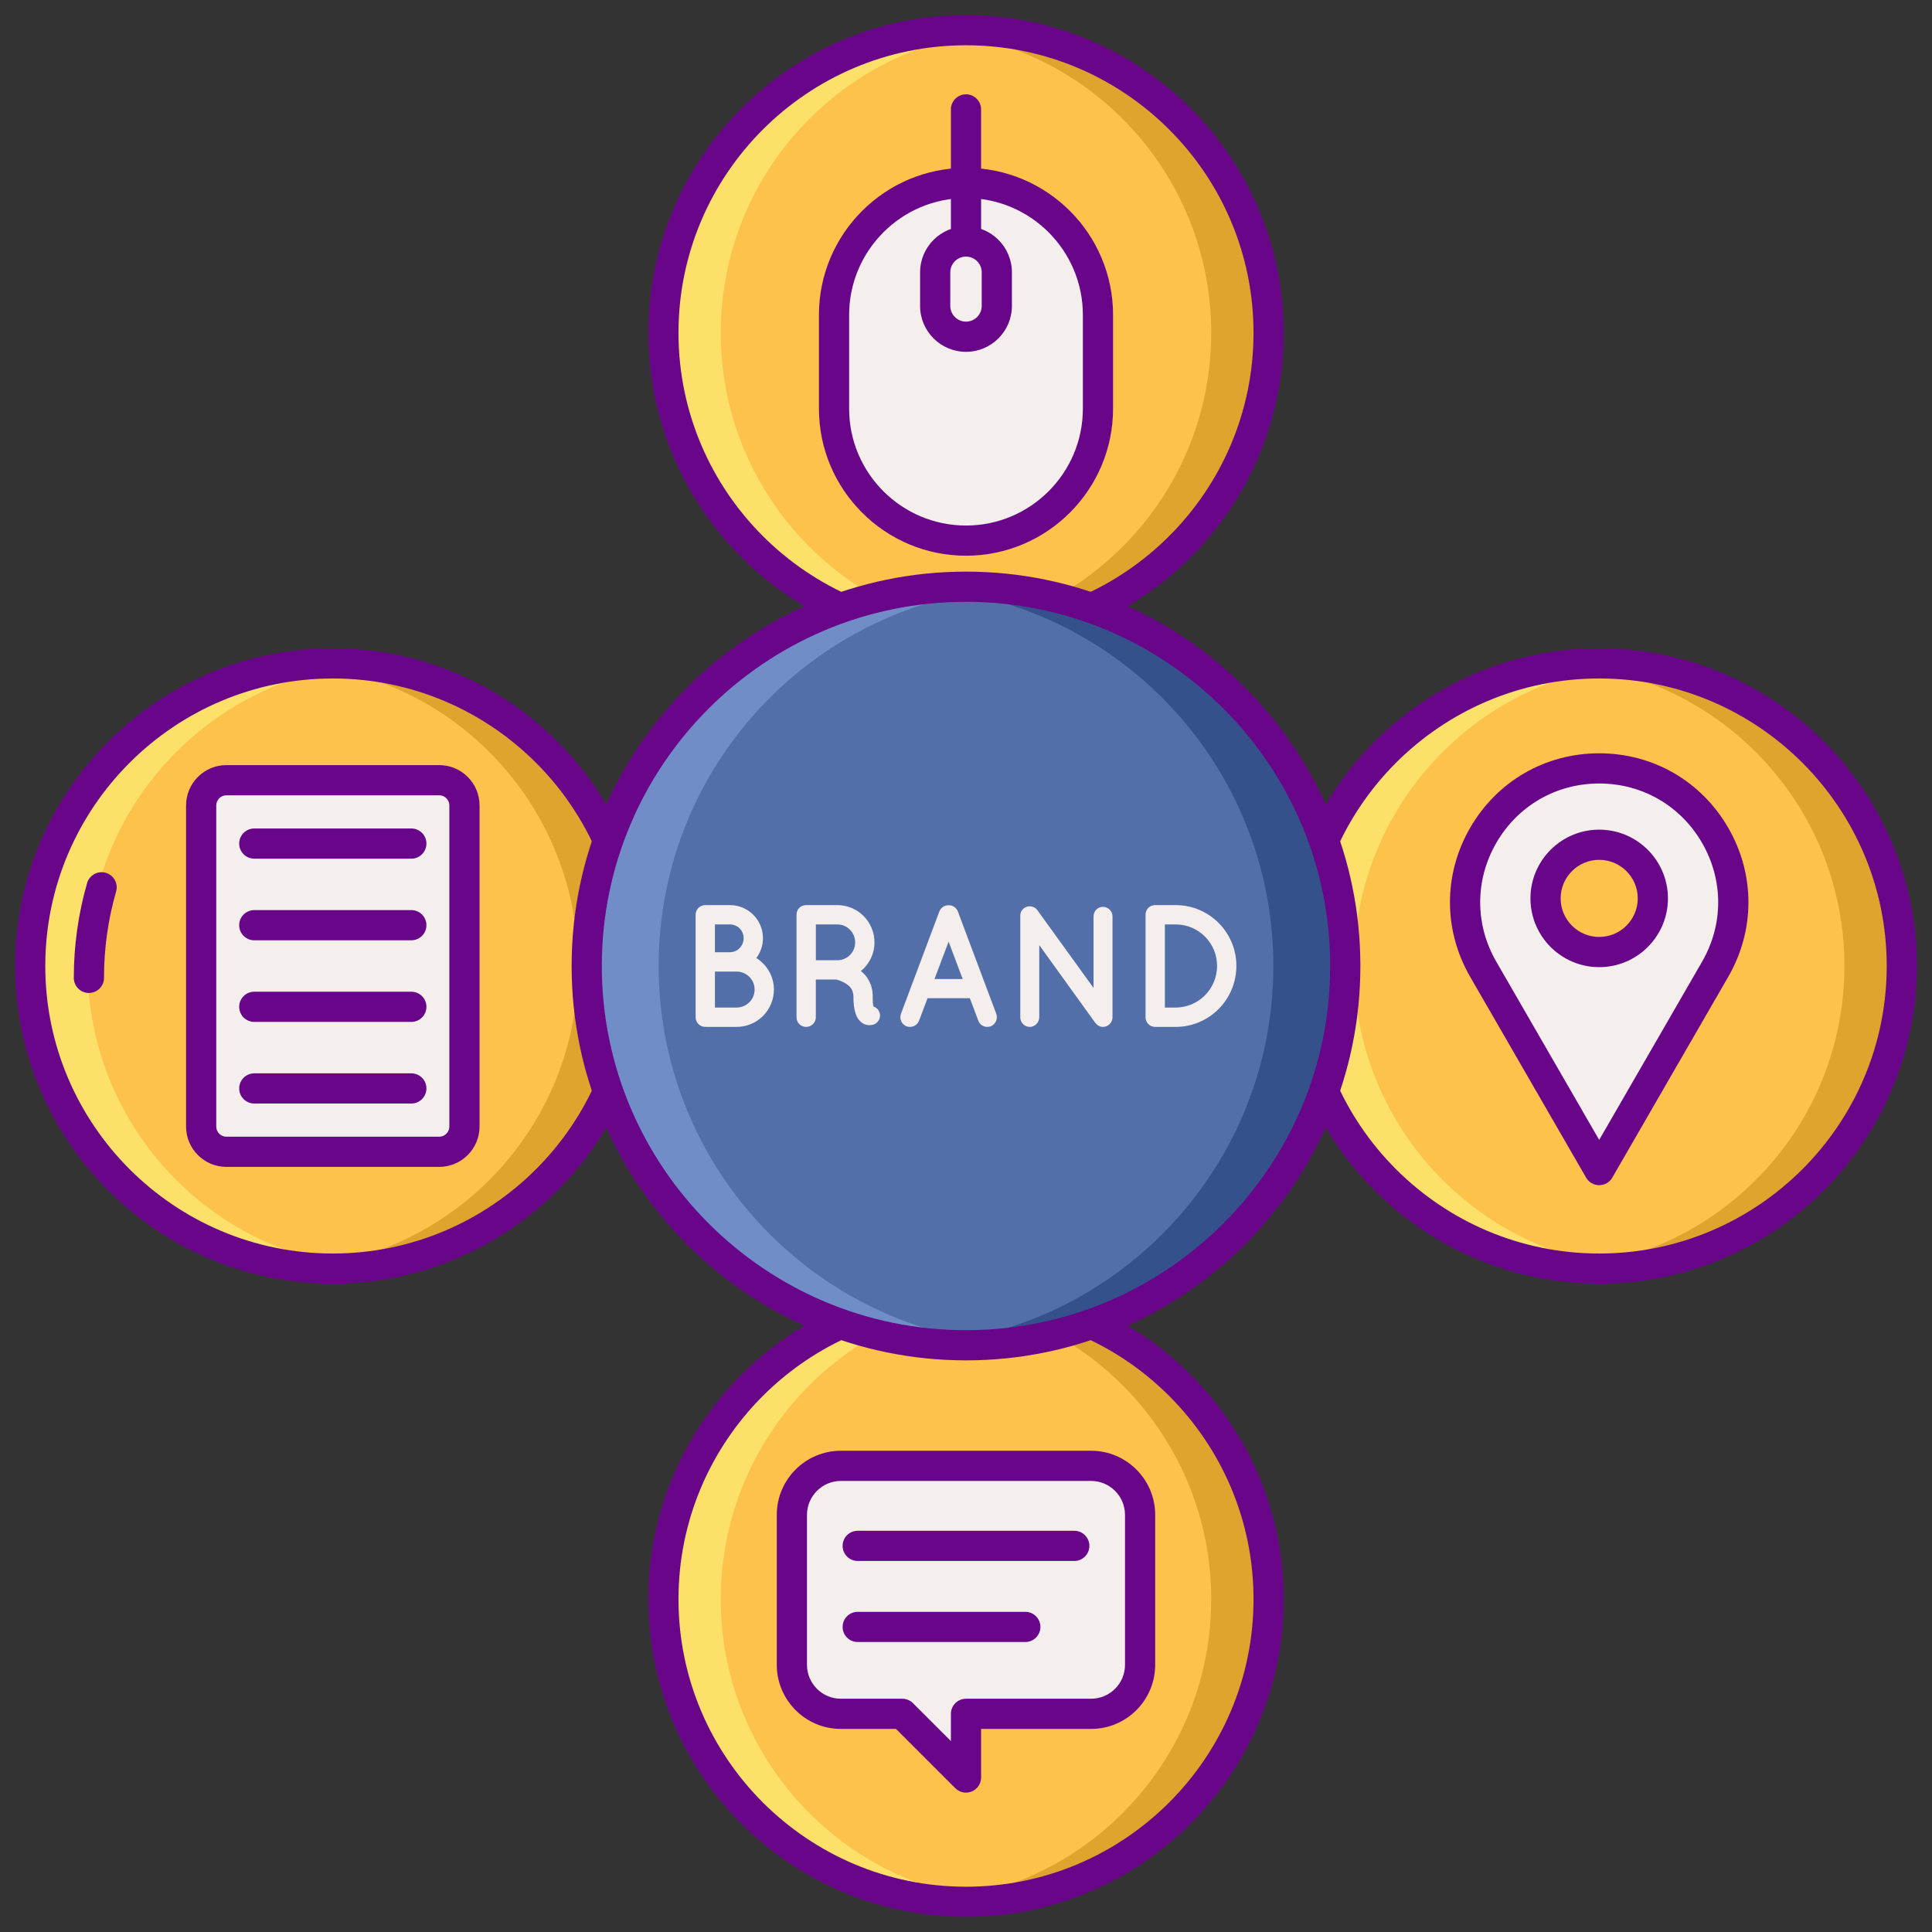 <svg id="Layer_1" enable-background="new 0 0 256 256" height="512" viewBox="0 0 256 256" width="512" xmlns="http://www.w3.org/2000/svg"><rect x="0" y="0" width="256" height="256" fill="#333333" stroke="none"/><g><g><ellipse cx="128" cy="211.902" fill="#fcc24c" rx="40.098" ry="40.098" transform="matrix(.947 -.322 .322 .947 -61.326 52.396)"/></g><g><path d="m144.579 194.234h-33.158c-3.585 0-6.491 2.906-6.491 6.491v19.877c0 3.585 2.906 6.491 6.491 6.491h8.139l8.44 8.44v-8.44h16.579c3.585 0 6.491-2.906 6.491-6.491v-19.877c0-3.586-2.906-6.491-6.491-6.491z" fill="#f4efed"/></g><g><circle cx="211.902" cy="128" fill="#fcc24c" r="40.098"/></g><g><path d="m211.902 101.816c13.659 0 22.195 14.786 15.366 26.615l-15.366 26.615-15.366-26.615c-6.83-11.829 1.707-26.615 15.366-26.615z" fill="#f4efed"/></g><g><ellipse cx="128" cy="44.098" fill="#fcc24c" rx="40.098" ry="40.098" transform="matrix(.147 -.989 .989 .147 65.63 164.259)"/></g><g><path d="m128 71.636c-9.657 0-17.486-7.829-17.486-17.486v-12.422c0-9.657 7.829-17.486 17.486-17.486 9.657 0 17.486 7.829 17.486 17.486v12.422c0 9.657-7.829 17.486-17.486 17.486z" fill="#f4efed"/></g><g><circle cx="44.098" cy="128" fill="#fcc24c" r="40.098"/></g><g><path d="m58.199 152.619h-28.202c-1.846 0-3.343-1.497-3.343-3.343v-42.552c0-1.846 1.497-3.343 3.343-3.343h28.203c1.846 0 3.343 1.496 3.343 3.343v42.552c-.001 1.846-1.497 3.343-3.344 3.343z" fill="#f4efed"/></g><g><path d="m44.098 87.902c-1.283 0-2.55.066-3.803.184 20.362 1.917 36.296 19.051 36.296 39.914s-15.934 37.997-36.296 39.914c1.252.118 2.52.184 3.803.184 22.146 0 40.098-17.952 40.098-40.098s-17.952-40.098-40.098-40.098z" fill="#dea42e"/></g><g><path d="m44.098 168.098c1.283 0 2.55-.066 3.803-.184-20.362-1.917-36.296-19.051-36.296-39.914s15.934-37.997 36.296-39.914c-1.252-.118-2.519-.184-3.803-.184-22.145 0-40.098 17.952-40.098 40.098s17.953 40.098 40.098 40.098z" fill="#fce06a"/></g><g><path d="m44.098 170.098c-23.213 0-42.098-18.885-42.098-42.098s18.885-42.098 42.098-42.098 42.098 18.885 42.098 42.098-18.885 42.098-42.098 42.098zm0-80.196c-21.007 0-38.098 17.091-38.098 38.098s17.091 38.098 38.098 38.098 38.098-17.091 38.098-38.098-17.091-38.098-38.098-38.098z" fill="#690589"/></g><g><path d="m11.779 131.574c-1.104 0-2-.896-2-2 0-4.264.592-8.487 1.76-12.552.305-1.062 1.413-1.673 2.475-1.37 1.062.305 1.675 1.413 1.37 2.475-1.065 3.706-1.605 7.558-1.605 11.448 0 1.103-.895 1.999-2 1.999z" fill="#690589"/></g><g><path d="m211.902 87.902c-1.283 0-2.55.066-3.803.184 20.361 1.916 36.296 19.051 36.296 39.914s-15.934 37.997-36.296 39.914c1.252.118 2.52.184 3.803.184 22.145 0 40.098-17.952 40.098-40.098s-17.953-40.098-40.098-40.098z" fill="#dea42e"/></g><g><path d="m211.902 168.098c1.283 0 2.55-.066 3.803-.184-20.361-1.916-36.296-19.051-36.296-39.914s15.934-37.997 36.296-39.914c-1.252-.118-2.52-.184-3.803-.184-22.146 0-40.098 17.952-40.098 40.098s17.952 40.098 40.098 40.098z" fill="#fce06a"/></g><g><path d="m211.901 170.098c-23.213 0-42.098-18.885-42.098-42.098s18.885-42.098 42.098-42.098 42.099 18.885 42.099 42.098-18.886 42.098-42.099 42.098zm0-80.196c-21.007 0-38.098 17.091-38.098 38.098s17.091 38.098 38.098 38.098c21.008 0 38.099-17.091 38.099-38.098s-17.091-38.098-38.099-38.098z" fill="#690589"/></g><g><path d="m128 4c-1.283 0-2.55.067-3.803.185 20.361 1.916 36.296 19.051 36.296 39.914 0 20.862-15.934 37.997-36.296 39.914 1.252.118 2.52.184 3.803.184 22.146 0 40.098-17.953 40.098-40.098 0-22.146-17.952-40.099-40.098-40.099z" fill="#dea42e"/></g><g><path d="m128 84.196c1.283 0 2.55-.066 3.803-.184-20.361-1.916-36.296-19.051-36.296-39.914s15.934-37.997 36.296-39.914c-1.253-.117-2.52-.184-3.803-.184-22.146 0-40.098 17.953-40.098 40.098 0 22.146 17.952 40.098 40.098 40.098z" fill="#fce06a"/></g><g><path d="m128 86.196c-23.213 0-42.098-18.885-42.098-42.098s18.885-42.098 42.098-42.098 42.099 18.885 42.099 42.098-18.886 42.098-42.099 42.098zm0-80.196c-21.007 0-38.098 17.091-38.098 38.098s17.091 38.098 38.098 38.098c21.008 0 38.099-17.091 38.099-38.098s-17.091-38.098-38.099-38.098z" fill="#690589"/></g><g><path d="m128 171.804c-1.283 0-2.55.066-3.803.185 20.361 1.916 36.296 19.051 36.296 39.914s-15.934 37.997-36.296 39.914c1.252.118 2.52.184 3.803.184 22.146 0 40.098-17.953 40.098-40.098 0-22.147-17.952-40.099-40.098-40.099z" fill="#dea42e"/></g><g><path d="m128 252c1.283 0 2.55-.067 3.803-.184-20.361-1.916-36.296-19.051-36.296-39.914 0-20.862 15.934-37.997 36.296-39.914-1.252-.118-2.52-.185-3.803-.185-22.146 0-40.098 17.953-40.098 40.098 0 22.146 17.952 40.099 40.098 40.099z" fill="#fce06a"/></g><g><path d="m128 254c-23.213 0-42.098-18.885-42.098-42.098s18.885-42.098 42.098-42.098 42.099 18.885 42.099 42.098-18.886 42.098-42.099 42.098zm0-80.196c-21.007 0-38.098 17.091-38.098 38.098s17.091 38.098 38.098 38.098c21.008 0 38.099-17.091 38.099-38.098s-17.091-38.098-38.099-38.098z" fill="#690589"/></g><g><path d="m58.2 154.619h-28.203c-2.946 0-5.342-2.397-5.342-5.343v-42.552c0-2.946 2.396-5.343 5.342-5.343h28.203c2.946 0 5.342 2.397 5.342 5.343v42.552c0 2.946-2.396 5.343-5.342 5.343zm-28.203-49.238c-.74 0-1.342.603-1.342 1.343v42.552c0 .74.602 1.343 1.342 1.343h28.203c.74 0 1.342-.603 1.342-1.343v-42.552c0-.74-.602-1.343-1.342-1.343z" fill="#690589"/></g><g><path d="m54.503 113.778h-20.81c-1.104 0-2-.896-2-2s.896-2 2-2h20.81c1.104 0 2 .896 2 2s-.896 2-2 2z" fill="#690589"/></g><g><path d="m54.503 124.593h-20.81c-1.104 0-2-.896-2-2s.896-2 2-2h20.81c1.104 0 2 .896 2 2s-.896 2-2 2z" fill="#690589"/></g><g><path d="m54.503 135.407h-20.81c-1.104 0-2-.896-2-2s.896-2 2-2h20.81c1.104 0 2 .896 2 2s-.896 2-2 2z" fill="#690589"/></g><g><path d="m54.503 146.222h-20.81c-1.104 0-2-.896-2-2s.896-2 2-2h20.81c1.104 0 2 .896 2 2s-.896 2-2 2z" fill="#690589"/></g><g><path d="m211.901 157.045c-.715 0-1.375-.381-1.732-1l-15.365-26.614c-3.568-6.181-3.569-13.562 0-19.743 3.568-6.182 9.96-9.872 17.098-9.872s13.529 3.69 17.098 9.872c3.569 6.181 3.569 13.562.001 19.743l-15.366 26.614c-.359.619-1.019 1-1.734 1zm0-53.229c-5.691 0-10.788 2.943-13.634 7.872s-2.846 10.814.001 15.743l13.633 23.614 13.634-23.614c2.846-4.929 2.846-10.814 0-15.743s-7.942-7.872-13.634-7.872z" fill="#690589"/></g><g><path d="m128 237.531c-.521 0-1.032-.203-1.415-.586l-7.854-7.854h-7.311c-4.682 0-8.491-3.809-8.491-8.491v-19.876c0-4.682 3.809-8.491 8.491-8.491h33.158c4.682 0 8.49 3.809 8.49 8.491v19.876c0 4.682-3.809 8.491-8.49 8.491h-14.578v6.44c0 .809-.487 1.538-1.235 1.848-.247.102-.507.152-.765.152zm-16.579-41.298c-2.476 0-4.491 2.015-4.491 4.491v19.876c0 2.476 2.015 4.491 4.491 4.491h8.139c.53 0 1.039.211 1.414.586l5.026 5.025v-3.611c0-1.104.896-2 2-2h16.579c2.476 0 4.49-2.015 4.49-4.491v-19.876c0-2.476-2.015-4.491-4.49-4.491z" fill="#690589"/></g><g><path d="m142.35 206.837h-28.7c-1.104 0-2-.896-2-2s.896-2 2-2h28.699c1.104 0 2 .896 2 2s-.895 2-1.999 2z" fill="#690589"/></g><g><path d="m135.859 217.576h-22.209c-1.104 0-2-.896-2-2s.896-2 2-2h22.209c1.104 0 2 .896 2 2s-.895 2-2 2z" fill="#690589"/></g><g><path d="m128 73.636c-10.745 0-19.486-8.742-19.486-19.486v-12.422c0-10.745 8.741-19.486 19.486-19.486s19.486 8.741 19.486 19.486v12.422c0 10.745-8.741 19.486-19.486 19.486zm0-47.394c-8.539 0-15.486 6.947-15.486 15.486v12.422c0 8.539 6.947 15.486 15.486 15.486s15.486-6.947 15.486-15.486v-12.422c0-8.539-6.947-15.486-15.486-15.486z" fill="#690589"/></g><g><path d="m128 46.619c-3.354 0-6.083-2.729-6.083-6.083v-4.452c0-3.354 2.729-6.083 6.083-6.083s6.083 2.729 6.083 6.083v4.452c0 3.354-2.729 6.083-6.083 6.083zm0-12.619c-1.148 0-2.083.935-2.083 2.083v4.452c0 1.148.935 2.083 2.083 2.083s2.083-.935 2.083-2.083v-4.452c0-1.148-.935-2.083-2.083-2.083z" fill="#690589"/></g><g><path d="m128 34c-1.104 0-2-.896-2-2v-17.502c0-1.104.896-2 2-2s2 .896 2 2v17.502c0 1.104-.896 2-2 2z" fill="#690589"/></g><g><path d="m219.011 119.043c0 3.927-3.183 7.11-7.11 7.11s-7.11-3.183-7.11-7.11 3.183-7.11 7.11-7.11 7.11 3.183 7.11 7.11z" fill="#fcc24c"/></g><g><path d="m211.901 128.152c-5.022 0-9.109-4.086-9.109-9.11 0-5.023 4.087-9.109 9.109-9.109 5.023 0 9.11 4.086 9.11 9.109.001 5.024-4.086 9.11-9.11 9.11zm0-14.219c-2.817 0-5.109 2.292-5.109 5.109s2.292 5.11 5.109 5.11 5.11-2.292 5.11-5.11-2.292-5.109-5.11-5.109z" fill="#690589"/></g><g><circle cx="128" cy="128" fill="#526faa" r="50.257"/></g><g><path d="m128 77.743c-1.608 0-3.196.083-4.766.231 25.52 2.402 45.491 23.878 45.491 50.025s-19.971 47.624-45.491 50.025c1.57.148 3.158.231 4.766.231 27.756 0 50.257-22.501 50.257-50.257s-22.501-50.255-50.257-50.255z" fill="#34518c"/></g><g><path d="m128 178.257c1.608 0 3.196-.083 4.766-.231-25.52-2.402-45.491-23.878-45.491-50.025s19.971-47.624 45.491-50.025c-1.57-.148-3.158-.231-4.766-.231-27.756 0-50.257 22.501-50.257 50.257s22.501 50.255 50.257 50.255z" fill="#708dc8"/></g><g><path d="m128 180.257c-28.814 0-52.257-23.442-52.257-52.257s23.443-52.257 52.257-52.257 52.257 23.443 52.257 52.257-23.443 52.257-52.257 52.257zm0-100.514c-26.609 0-48.257 21.648-48.257 48.257s21.648 48.257 48.257 48.257 48.257-21.648 48.257-48.257-21.648-48.257-48.257-48.257z" fill="#690589"/></g><g><path d="m92.174 134.801v-13.602c0-.715.576-1.268 1.268-1.268h.069.023 3.181c2.421 0 4.38 1.96 4.38 4.38 0 .991-.323 1.891-.876 2.629 1.383.876 2.328 2.421 2.328 4.173 0 2.743-2.213 4.956-4.933 4.956h-4.081c-.023 0-.023-.023-.023-.023-.046 0-.046.023-.069.023-.691 0-1.267-.577-1.267-1.268zm2.559-8.622h1.983c1.015 0 1.821-.853 1.821-1.868 0-1.014-.807-1.821-1.821-1.821h-1.983zm0 7.331h2.882c1.314-.023 2.374-1.061 2.374-2.398 0-1.314-1.061-2.352-2.374-2.375h-2.882z" fill="#f4efed"/></g><g><path d="m116.542 134.155c.231.669-.138 1.383-.807 1.614-.092.023-.277.069-.507.069 0 0 0 0-.023 0-.23 0-.576-.046-.899-.254-.3-.184-.553-.484-.738-.807-.323-.668-.484-1.499-.484-2.766-.023-.438-.115-.738-.277-.992-.138-.254-.415-.484-.692-.668-.484-.323-1.083-.507-1.291-.553h-2.72v5.003c0 .691-.576 1.268-1.291 1.268s-1.268-.576-1.268-1.268v-13.602c0-.715.553-1.268 1.268-1.268h.023 4.104c2.744 0 4.934 2.213 4.934 4.957 0 1.521-.691 2.859-1.798 3.781.3.231.576.507.807.853.461.669.761 1.521.761 2.49-.023.692.046 1.13.092 1.36.368.115.668.391.806.783zm-3.227-9.267c0-1.337-1.061-2.398-2.375-2.398h-2.835v4.749h2.835c1.314 0 2.375-1.06 2.375-2.351z" fill="#f4efed"/></g><g><path d="m128.507 132.265h-5.602l-1.13 2.997c-.208.507-.692.807-1.199.807-.161 0-.3-.023-.438-.069-.669-.254-.991-.991-.76-1.66l5.095-13.579c.207-.507.715-.83 1.222-.807.53-.023 1.014.3 1.222.807l5.095 13.579c.23.669-.092 1.406-.76 1.66-.116.046-.277.069-.438.069-.507 0-.991-.3-1.176-.807zm-.945-2.536-1.868-4.956-1.868 4.956z" fill="#f4efed"/></g><g><path d="m137.706 134.801c0 .691-.577 1.268-1.245 1.268-.715 0-1.268-.576-1.268-1.268v-13.395s0 0 0-.023c-.023-.392.161-.807.507-1.061.577-.392 1.36-.276 1.752.277l7.447 10.305v-9.498c0-.669.553-1.245 1.245-1.245s1.268.576 1.268 1.245v13.395c0 .691-.576 1.268-1.268 1.268-.369 0-.714-.184-.945-.461-.046-.046-.092-.092-.115-.138l-7.377-10.236v9.567z" fill="#f4efed"/></g><g><path d="m151.792 134.801v-13.602c0-.715.553-1.268 1.268-1.268h2.721c4.45 0 8.046 3.619 8.046 8.046 0 4.472-3.596 8.092-8.046 8.092h-2.721c-.715 0-1.268-.577-1.268-1.268zm2.559-1.291h1.429c3.043-.023 5.487-2.467 5.487-5.533 0-3.02-2.444-5.487-5.487-5.487h-1.429z" fill="#f4efed"/></g></g></svg>